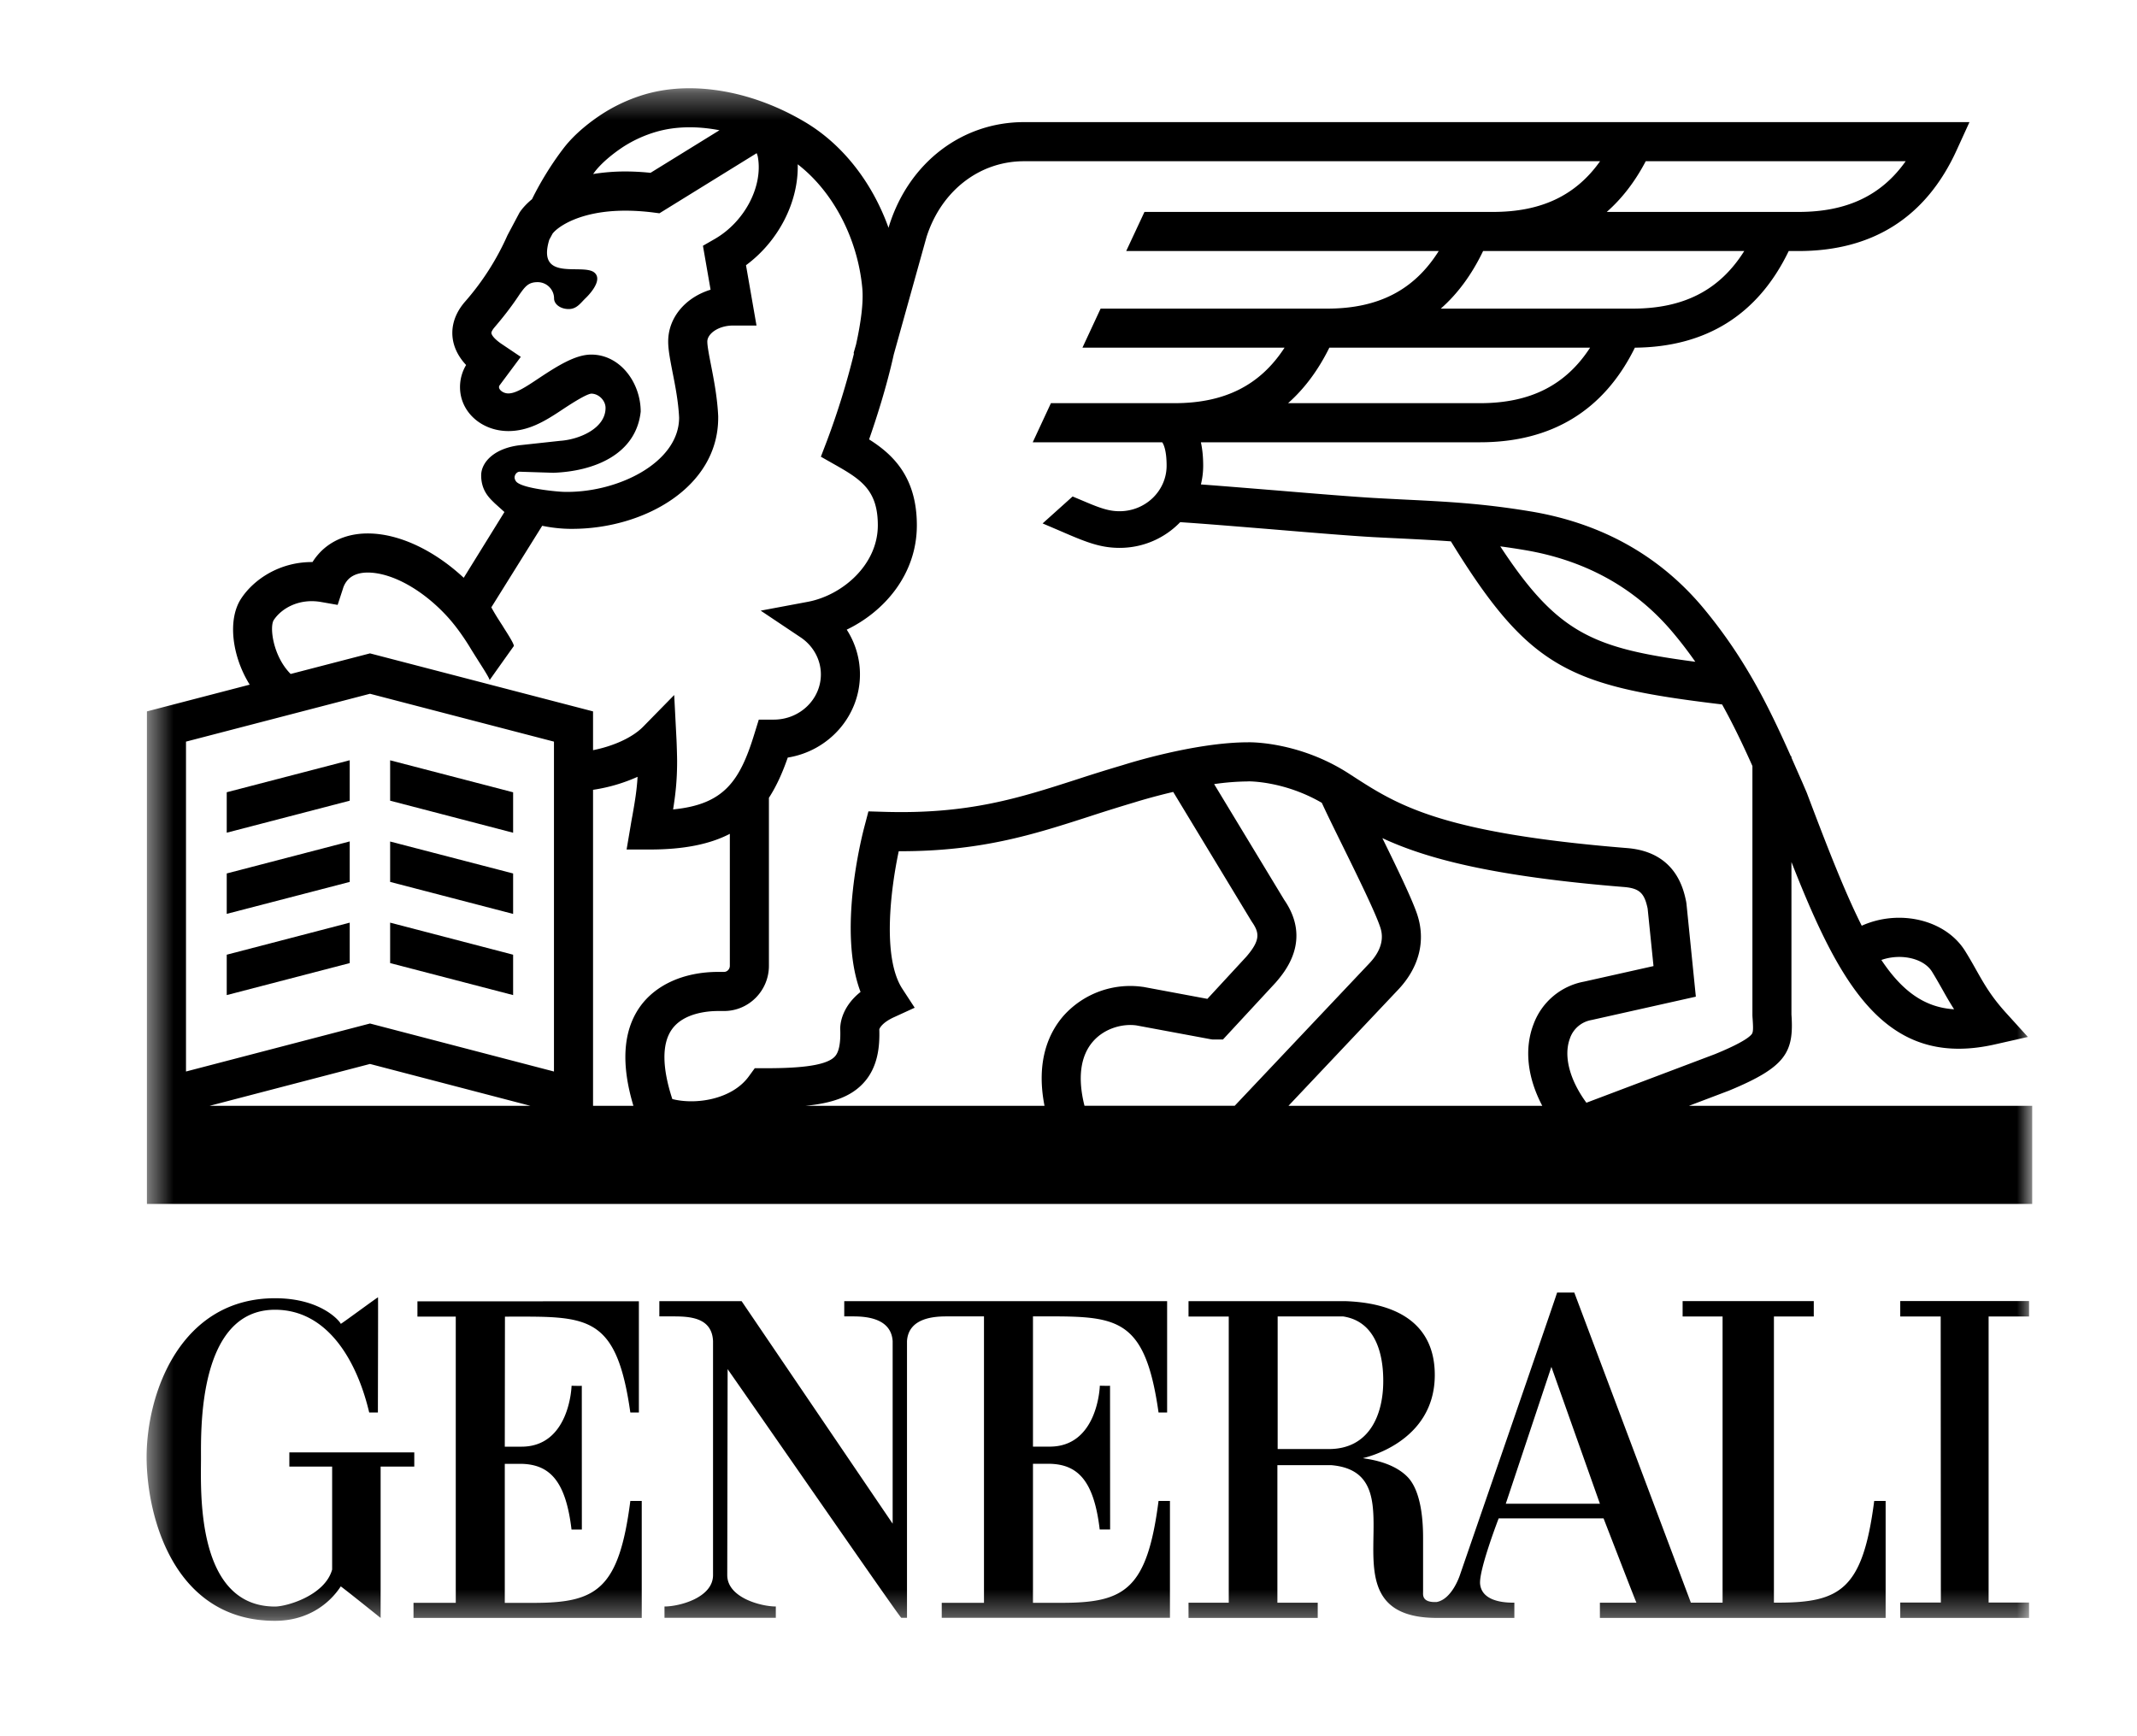 <?xml version="1.0" encoding="UTF-8"?> <svg xmlns="http://www.w3.org/2000/svg" width="80" height="65" fill="none"><mask id="a" width="72" height="58" x="5" y="3" maskUnits="userSpaceOnUse" style="mask-type:luminance"><path fill="#fff" fill-rule="evenodd" d="M5.488 60.678h70.588V3.304H5.488v57.374Z" clip-rule="evenodd"></path></mask><g fill="#000" mask="url(#a)"><path d="m18.897 54.16.006-4.868c3.045 0 4.164-.152 4.694 3.589h.32v-4.164l-8.29.002v.572h1.435v10.715H15.48v.566h8.544v-4.379h-.427c-.426 3.31-1.265 3.815-3.612 3.815h-1.088v-5.205h.63c1.054.026 1.653.642 1.868 2.459h.387l-.002-5.382c-.006.01-.383 0-.383 0 0 .027-.073 2.313-1.915 2.28h-.585ZM15.51 54.375h-4.678v.531h1.602v3.854c-.27.976-1.708 1.386-2.138 1.386-2.987 0-2.772-4.38-2.772-5.554 0-1.075-.108-5.558 2.772-5.558 2.03 0 3.098 2.026 3.525 3.846h.326c0-.75.012-4.318.004-4.31.008-.026-1.392 1.01-1.396.993.031-.008-.64-.96-2.459-.96-3.525 0-4.818 3.528-4.808 5.99.017 2.25 1.052 6.087 4.808 6.087 1.183 0 2.013-.603 2.46-1.288.003-.015 1.489 1.175 1.493 1.181v-5.667h1.26v-.531ZM56.37 56.296l1.707-5.124 1.817 5.124H56.37Zm-6.624-2.047H47.83v-4.964h2.453c1.44.22 1.5 1.887 1.5 2.419 0 1.283-.536 2.545-2.036 2.545Zm20.416 1.944c-.428 3.31-1.264 3.807-3.61 3.807h-.144V49.287H67.9v-.576H62.99v.576h1.496V60h-1.187l-4.364-11.609h-.644c.016-.008-3.626 10.534-3.634 10.565.008-.03-.274.904-.873 1.02-.55.026-.51-.263-.51-.364v-2.03c0-.534-.04-1.744-.593-2.3-.62-.623-1.678-.67-1.653-.695 0 0 2.684-.556 2.684-3.111 0-1.793-1.244-2.683-3.322-2.763h-5.897v.576h1.506v10.713h-1.506v.57h4.837v-.57H47.82v-5.15h2.011c3.49.29-.6 5.724 3.975 5.72h2.885V60c-.162 0-1.217.03-1.283-.706-.043-.535.696-2.45.696-2.45h3.926c-.002-.009 1.221 3.158 1.231 3.158h-1.368v.57H70.59v-4.379h-.428ZM38.671 49.283c3.045 0 4.17-.145 4.7 3.598h.321v-4.168H31.605v.57h.315c.427 0 1.438.031 1.497.925v6.835l-5.654-8.33h-3.08v.57h.512c.608 0 1.459.03 1.498.925v8.759c0 .855-1.277 1.177-1.811 1.177h-.006v.424h4.167v-.424c-.534 0-1.818-.322-1.818-1.177l.014-7.71c2.238 3.207 6.463 9.32 6.502 9.311h.213v-10.36c.057-.894 1.07-.925 1.495-.925h1.387v10.723h-1.581v.562h8.543v-4.377h-.427c-.426 3.31-1.263 3.815-3.611 3.815H38.67v-5.205h.63c1.054.024 1.654.642 1.868 2.459h.39l-.003-5.382c-.008.01-.382 0-.382 0 0 .027-.076 2.316-1.917 2.28h-.586v-4.875ZM75.959 49.287v-.578h-4.822v.578h1.514l.006 10.709h-1.52v.576h4.822v-.576h-1.514V49.287h1.514ZM58.775 38.864a1.04 1.04 0 0 1 .806-.677l3.904-.874-.352-3.489-.012-.076c-.096-.457-.387-1.848-2.2-1.997-6.974-.565-8.59-1.602-10.286-2.7a.022.022 0 0 1-.006-.014l-.01.004-.111-.072c-1.81-1.175-3.611-1.185-3.787-1.179-1.976.002-4.475.786-4.68.851a60.46 60.46 0 0 0-1.712.533c-2.185.704-4.07 1.315-7.24 1.219l-.579-.017-.147.56c-.115.433-1.003 3.944-.148 6.2-.767.608-.765 1.307-.76 1.404.03.77-.152.96-.211 1.023-.367.38-1.582.429-2.605.429h-.384l-.221.303c-.63.87-1.993 1.075-2.865.851-.384-1.17-.395-2.065-.024-2.598.436-.63 1.362-.698 1.74-.698h.22c.927 0 1.68-.76 1.68-1.694v-6.288c.282-.435.509-.94.705-1.506 1.53-.246 2.703-1.546 2.703-3.113 0-.6-.176-1.182-.495-1.676 1.416-.683 2.625-2.078 2.625-3.907 0-1.828-.919-2.667-1.788-3.216.245-.702.65-1.936.924-3.18l1.226-4.397c.548-1.723 1.978-2.837 3.648-2.837H59.9c-.913 1.289-2.21 1.898-4.006 1.898H42.844l-.684 1.464H53.86c-.92 1.465-2.265 2.156-4.176 2.156h-8.482l-.68 1.462h7.566c-.916 1.411-2.246 2.078-4.122 2.078h-4.624l-.681 1.464h4.847c.043.06.165.281.165.876 0 .94-.79 1.705-1.76 1.705-.332 0-.615-.076-1.114-.281l-.645-.271-1.123 1.009.633.27c.973.423 1.513.645 2.25.645.892 0 1.698-.371 2.267-.962.833.053 2.17.164 3.47.27 1.548.13 3.013.249 3.77.29.379.02.735.037 1.074.053.643.033 1.232.062 1.82.105 2.943 4.793 4.453 5.423 10.153 6.106.411.738.784 1.517 1.135 2.305v9.328l.002.056c.031.428.031.574-.026.652-.199.26-1.078.628-1.385.753l-4.806 1.817c-.636-.866-.865-1.768-.612-2.42Zm-1.04 2.535h-9.5l4.071-4.31c.823-.85 1.084-1.874.739-2.881-.199-.58-.735-1.69-1.295-2.83 1.616.752 4.067 1.427 9.05 1.83.602.05.762.255.88.803l.22 2.157-2.605.583a2.497 2.497 0 0 0-1.882 1.583c-.358.92-.238 2.002.323 3.065Zm-17.136 0c-.263-1.038-.155-1.865.316-2.406.45-.517 1.143-.675 1.632-.603l2.779.517.07.01h.386l1.962-2.119.018-.02c.336-.392 1.355-1.578.313-3.09l-2.623-4.333a9.28 9.28 0 0 1 1.273-.1l.018-.003c.015.002 1.33-.016 2.74.804.188.41.454.952.75 1.551.551 1.12 1.236 2.513 1.427 3.077.061.176.245.713-.41 1.394l-5.028 5.32h-5.623Zm-.787-3.368c-.528.607-1.044 1.667-.71 3.368h-8.945c.962-.095 1.66-.322 2.14-.825.587-.609.639-1.444.62-2.04.018-.052.117-.255.555-.454l.77-.353-.464-.711c-.763-1.178-.43-3.752-.133-5.148h.068c3.034 0 4.996-.632 7.065-1.3a65.18 65.18 0 0 1 1.683-.526l.019-.006c.012-.004.617-.195 1.44-.388l2.917 4.818.025.04c.29.416.327.69-.203 1.308l-1.46 1.581-2.396-.447-.023-.002a3.348 3.348 0 0 0-2.968 1.085Zm-15.87-.318c-.622.898-.696 2.135-.23 3.686h-1.511v-11.83a6.33 6.33 0 0 0 1.667-.487c-.03.515-.1.925-.196 1.469-.025.127-.047.26-.07.4l-.145.853h.865c1.293 0 2.259-.203 3-.587v4.94c0 .126-.099.229-.217.229h-.22c-1.284 0-2.356.484-2.943 1.327Zm-3.204 2.402-6.887-1.797-6.888 1.797v-12.35l6.888-1.792 6.887 1.792v12.35ZM7.847 41.399l6.004-1.567 6.003 1.567H7.847Zm2.401-18.185c.289-.439.946-.82 1.77-.677l.622.109.197-.603a.847.847 0 0 1 .22-.371c.176-.166.438-.247.77-.236.882.029 1.984.644 2.88 1.606.326.35.614.755.87 1.167.051.086.108.178.16.26.071.115.133.21.145.23.032.057.474.724.444.767.302-.427.605-.853.908-1.278.008-.012-.006-.051-.03-.106-.068-.146-.23-.4-.326-.55l-.067-.109c-.002-.004-.006-.006-.006-.01a5.256 5.256 0 0 1-.103-.16 7.775 7.775 0 0 1-.309-.515l1.905-3.054c.477.1.88.115 1.074.115h.047c2.686 0 5.467-1.555 5.467-4.157v-.062c-.033-.71-.166-1.384-.272-1.928-.07-.357-.135-.695-.135-.865 0-.284.399-.6.972-.6h.869l-.393-2.258c1.222-.902 1.972-2.373 1.936-3.778 1.317 1.016 2.246 2.771 2.418 4.642.049.541-.057 1.3-.233 2.1l-.095.332.017.005a28.972 28.972 0 0 1-1.015 3.281l-.225.587.546.31c.982.555 1.586.963 1.586 2.258 0 1.485-1.334 2.623-2.623 2.865l-1.762.33 1.49.997c.479.318.763.841.763 1.39 0 .934-.79 1.693-1.764 1.693h-.56l-.16.517c-.546 1.786-1.14 2.658-3.048 2.845.086-.542.15-1.065.15-1.803 0-.175-.015-.659-.023-.815l-.086-1.665-1.166 1.19c-.397.401-1.099.721-1.872.875v-1.452l-8.35-2.172-2.97.771c-.663-.664-.798-1.762-.633-2.018Zm9.019-5.376c.02-.1.102-.18.19-.178l1.256.04c1.535-.055 3.096-.688 3.272-2.288 0-1.083-.767-2.137-1.852-2.137-.579 0-1.23.4-1.962.886-.476.318-.853.568-1.14.568-.192 0-.35-.13-.35-.236 0-.016.005-.035.011-.053l.804-1.08-.694-.467c-.149-.096-.378-.279-.405-.416-.012-.064.08-.18.11-.216.287-.336.619-.746.95-1.25.207-.288.325-.448.67-.448.339 0 .615.275.615.61 0 .22.245.397.546.397.301 0 .436-.215.624-.398 0 0 .714-.658.336-.97-.434-.355-2.169.37-1.686-1.226l.123-.228c.184-.246 1.014-.861 2.727-.861.325 0 .669.022 1.019.065l.255.033 3.64-2.25a.74.74 0 0 1 .043.131l.004.023c.19 1.105-.505 2.418-1.616 3.058l-.442.254.286 1.645c-.935.287-1.587 1.038-1.587 1.94 0 .312.073.681.163 1.147.103.519.217 1.104.246 1.7 0 1.71-2.357 2.845-4.35 2.78l-.05-.003c-.085-.002-1.353-.102-1.664-.348-.061-.045-.109-.148-.092-.224ZM22.28 6.412c.23-.293.605-.62 1.051-.915a4.724 4.724 0 0 1 1.248-.566c.706-.203 1.516-.217 2.355-.055L24.353 6.47a9.292 9.292 0 0 0-.941-.051c-.436 0-.839.037-1.21.096.03-.034.054-.071.078-.104Zm39.328-.376h9.732c-.912 1.289-2.21 1.898-4.008 1.898H60.15c.573-.505 1.06-1.137 1.459-1.898Zm-.49 5.518h-7.182c.636-.558 1.164-1.28 1.585-2.156h9.776c-.921 1.465-2.265 2.156-4.178 2.156Zm-5.715 3.54H48.22c.614-.544 1.13-1.237 1.545-2.078h9.761c-.917 1.411-2.246 2.078-4.122 2.078Zm1.65 5.495c2.276.377 4.14 1.403 5.539 3.052.3.353.59.73.873 1.134-3.827-.503-5.161-1.06-7.301-4.32.284.037.579.082.89.134Zm15.277 15.795c.14.228.26.44.377.646.141.252.282.5.446.755-1.109-.068-1.948-.683-2.723-1.846.714-.252 1.581-.074 1.9.445Zm-9.102 5.015 1.492-.566.022-.009c2.12-.88 2.42-1.43 2.322-2.842v-5.71c1.612 4.104 3.137 6.99 6.263 6.99.425 0 .88-.054 1.368-.165l1.22-.276-.841-.927c-.534-.593-.796-1.053-1.095-1.584-.122-.217-.25-.445-.405-.693-.73-1.19-2.471-1.594-3.879-.96-.64-1.274-1.285-2.933-2.058-4.98l-.168-.392c-.135-.303-.27-.613-.405-.92v-.052h-.022c-.481-1.08-.993-2.166-1.604-3.183a18.425 18.425 0 0 0-1.731-2.437c-1.63-1.92-3.79-3.113-6.414-3.548-1.815-.3-3.102-.363-4.728-.443a173.86 173.86 0 0 1-1.066-.056c-.736-.04-2.259-.164-3.732-.287-.992-.08-2.009-.164-2.81-.223.055-.226.085-.46.085-.702 0-.326-.029-.617-.086-.876h10.447c2.692 0 4.642-1.195 5.8-3.542 2.678-.024 4.613-1.243 5.759-3.618h.37c2.789 0 4.782-1.276 5.923-3.79l.473-1.036H38.333c-2.327 0-4.307 1.522-5.046 3.874l-.024.082c-.602-1.681-1.702-3.109-3.116-3.952-1.962-1.171-4.194-1.563-5.974-1.052a6.195 6.195 0 0 0-1.647.753c-.41.268-.982.703-1.4 1.236-.45.58-.887 1.284-1.209 1.943-.204.17-.362.34-.47.506l-.424.798-.024.045a9.773 9.773 0 0 1-1.604 2.505c-.475.558-.5 1.089-.436 1.435.07.378.272.688.49.92l-.013.022a1.611 1.611 0 0 0-.215.806c0 .935.812 1.645 1.81 1.645.729 0 1.322-.34 1.95-.757.256-.17.931-.62 1.152-.644.28 0 .536.256.536.535 0 .768-.986 1.182-1.694 1.231l-1.436.156c-1.035.098-1.526.648-1.526 1.138 0 .494.235.771.4.938l.107.106.364.328-1.524 2.462c-1.086-1.01-2.359-1.623-3.486-1.658-.729-.024-1.359.197-1.823.636a2.323 2.323 0 0 0-.352.433h-.027c-1.205 0-2.174.646-2.649 1.374-.516.794-.33 2.168.325 3.216L5.5 26.633v18.441h70.577V41.4H63.23Z"></path><path d="m19.209 29.662-4.604-1.198v1.512l4.604 1.2v-1.514ZM8.488 31.174l4.604-1.198v-1.514L8.488 29.66v1.514ZM8.488 34.213l4.604-1.196v-1.516L8.488 32.7v1.514ZM19.209 32.701l-4.604-1.196v1.512l4.604 1.198V32.7ZM19.209 35.742l-4.604-1.2v1.514l4.604 1.198v-1.512ZM8.488 37.254l4.604-1.198v-1.514l-4.604 1.2v1.512Z"></path></g></svg> 